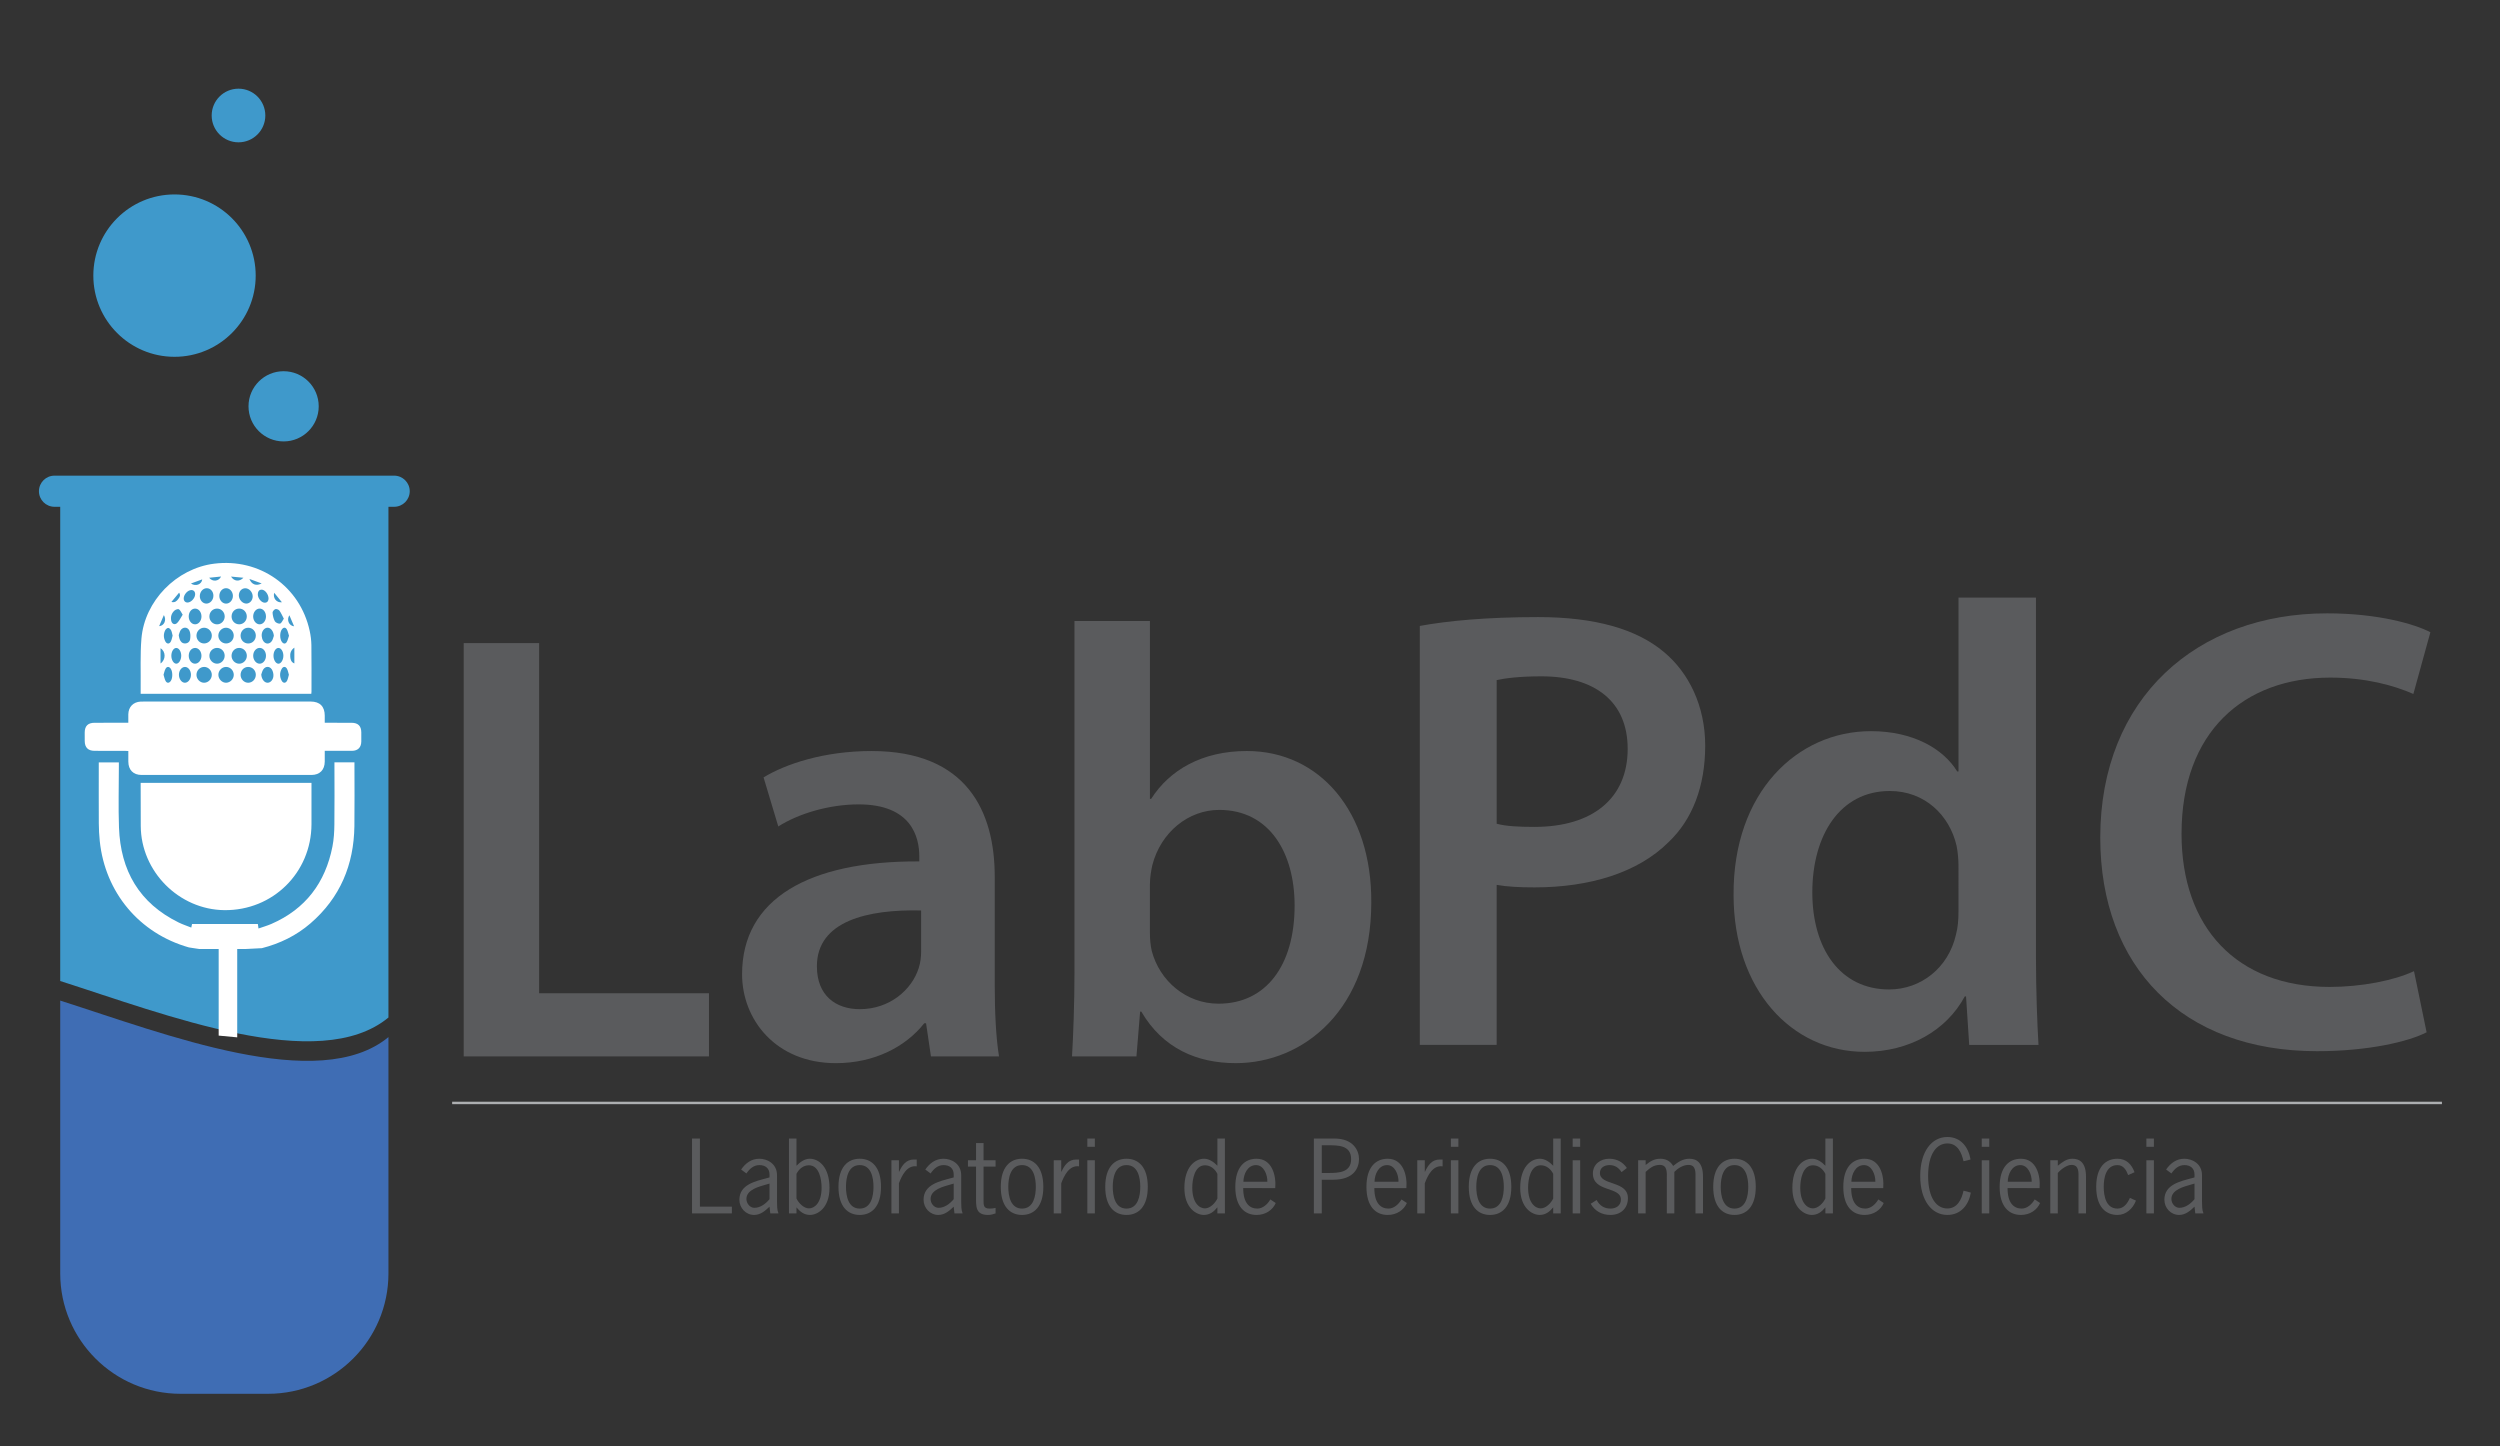 <?xml version="1.0" encoding="utf-8"?>
<!-- Generator: Adobe Illustrator 16.0.0, SVG Export Plug-In . SVG Version: 6.00 Build 0)  -->
<!DOCTYPE svg PUBLIC "-//W3C//DTD SVG 1.1//EN" "http://www.w3.org/Graphics/SVG/1.1/DTD/svg11.dtd">
<svg version="1.1" id="Layer_1" xmlns:x="http://ns.adobe.com/Extensibility/1.0/" xmlns:i="http://ns.adobe.com/AdobeIllustrator/10.0/" xmlns:graph="http://ns.adobe.com/Graphs/1.0/"
	 xmlns="http://www.w3.org/2000/svg" xmlns:xlink="http://www.w3.org/1999/xlink" x="0px" y="0px" width="657.061px"
	 height="380.151px" viewBox="-401.939 -232.548 657.061 380.151" enable-background="new -401.939 -232.548 657.061 380.151"
	 xml:space="preserve">
<rect x="-401.939" y="-232.548" width="657.061" height="380.151" fill="#333333" stroke="none"/>
<g>
	<g>
		<path fill="#3F99CB" d="M-387.611-99.35h1.498V25.288c27.562,8.79,68.008,24.701,86.265,9.593V-99.35h1.5
			c2.253,0,4.096-1.83,4.096-4.094c0-2.253-1.84-4.091-4.096-4.091h-89.263c-2.256,0-4.095,1.835-4.095,4.091
			C-391.703-101.177-389.867-99.35-387.611-99.35z"/>
		<circle fill="#3F99CB" cx="-327.399" cy="-125.757" r="9.226"/>
		<path fill="#3F99CB" d="M-377.409-160.108c0-11.784,9.549-21.338,21.336-21.338c11.789,0,21.336,9.555,21.336,21.338
			c0,11.778-9.547,21.338-21.336,21.338C-367.86-138.772-377.409-148.333-377.409-160.108z"/>
		<circle fill="#3F99CB" cx="-339.255" cy="-202.192" r="7.05"/>
		<g>
			<path fill="none" d="M-336.754-57.262c-1.108,0.019-1.969,0.96-1.949,2.123c0.018,1.135,0.959,2.067,2.053,2.034
				c1.109-0.039,1.968-0.982,1.95-2.139C-334.72-56.396-335.637-57.293-336.754-57.262z"/>
			<path fill="none" d="M-348.986-60.153c0.015-1.14-0.693-2.067-1.612-2.101c-0.944-0.033-1.701,0.823-1.732,1.974
				c-0.031,1.179,0.712,2.153,1.644,2.167C-349.776-58.102-349.008-59.023-348.986-60.153z"/>
			<path fill="none" d="M-342.54-57.268c-1.103,0.01-2.022,0.979-2.007,2.095c0.017,1.116,0.972,2.09,2.045,2.065
				c1.095-0.025,2.016-0.999,2-2.106C-340.519-56.349-341.444-57.284-342.54-57.268z"/>
			<path fill="none" d="M-327.839-74.25c-0.682-0.835-1.323-1.622-2.034-2.505C-330.271-75.318-329.241-74.095-327.839-74.25z"/>
			<path fill="none" d="M-332.034-60.158c0.015-1.155-0.685-2.076-1.613-2.104c-0.93-0.033-1.715,0.86-1.747,1.99
				c-0.033,1.135,0.75,2.157,1.68,2.162C-332.811-58.099-332.048-59.023-332.034-60.158z"/>
			<path fill="none" d="M-342.889-60.222c-0.005-1.144-0.913-2.06-2.03-2.04c-1.134,0.02-1.992,0.924-1.989,2.087
				c0.002,1.126,0.943,2.073,2.029,2.062C-343.775-58.126-342.889-59.071-342.889-60.222z"/>
			<path fill="none" d="M-337.065-60.158c0.019-1.148-0.86-2.084-1.975-2.104c-1.123-0.017-2.018,0.877-2.044,2.034
				c-0.025,1.121,0.881,2.096,1.968,2.115C-338.017-58.091-337.084-59.023-337.065-60.158z"/>
			<path fill="none" d="M-324.641-67.936c-0.422-0.988-0.819-1.915-1.241-2.907C-326.671-69.633-326.014-68.094-324.641-67.936z"/>
			<path fill="none" d="M-327.824-63.806c0.414,0.523,0.904,0.54,1.239,0c0.292-0.484,0.402-1.084,0.601-1.661
				c-0.189-0.584-0.29-1.151-0.549-1.627c-0.354-0.648-0.903-0.624-1.339-0.019C-328.456-66.292-328.437-64.581-327.824-63.806z"/>
			<path fill="none" d="M-325.647-59.895c0.062,0.708,0.236,1.381,1.074,1.718c0-1.37,0-2.66,0-4.16
				C-325.554-61.641-325.727-60.806-325.647-59.895z"/>
			<path fill="none" d="M-327.461-60.197c0.002-1.119-0.598-2.065-1.301-2.057c-0.711,0.003-1.309,0.955-1.298,2.062
				c0.011,1.115,0.623,2.087,1.304,2.082C-328.077-58.118-327.466-59.107-327.461-60.197z"/>
			<path fill="none" d="M-327.92-56.729c-0.55,1.008-0.533,2.074,0.005,3.081c0.384,0.719,1.063,0.714,1.428-0.006
				c0.236-0.465,0.31-1.005,0.471-1.556c-0.161-0.52-0.241-1.06-0.479-1.52C-326.863-57.451-327.535-57.443-327.92-56.729z"/>
			<path fill="none" d="M-348.26-57.268c-1.108-0.009-2.03,0.91-2.041,2.056c-0.008,1.132,0.898,2.093,1.99,2.106
				c1.093,0.009,2.026-0.932,2.041-2.065C-346.253-56.296-347.169-57.262-348.26-57.268z"/>
			<path fill="none" d="M-338.702-65.495c0,1.16,0.872,2.071,1.998,2.071c1.127,0,1.996-0.892,2.003-2.062
				c0.006-1.155-0.884-2.082-1.996-2.082C-337.81-67.571-338.702-66.644-338.702-65.495z"/>
			<path fill="none" d="M-355.646-62.251c-0.678,0.031-1.241,0.928-1.259,2.009c-0.014,1.144,0.627,2.165,1.335,2.126
				c0.68-0.028,1.27-1.03,1.264-2.118C-354.32-61.365-354.932-62.278-355.646-62.251z"/>
			<path fill="none" d="M-353.319-57.26c-0.868-0.002-1.593,0.933-1.593,2.041c-0.005,1.115,0.694,2.075,1.528,2.114
				c0.876,0.033,1.635-0.943,1.632-2.097C-351.752-56.327-352.458-57.258-353.319-57.26z"/>
			<path fill="none" d="M-358.437-56.762c-0.249,0.459-0.346,1.002-0.518,1.547c0.169,0.543,0.261,1.118,0.518,1.603
				c0.36,0.683,0.968,0.656,1.401,0.005c0.505-0.761,0.502-2.4-0.011-3.17C-357.48-57.418-358.074-57.443-358.437-56.762z"/>
			<path fill="none" d="M-339.04-72.6c-1.136-0.009-2.018,0.874-2.036,2.039c-0.019,1.166,0.843,2.084,1.965,2.101
				c1.11,0.023,2.023-0.891,2.035-2.037C-337.059-71.651-337.943-72.592-339.04-72.6z"/>
			<path fill="none" d="M-359.746-62.173c0,1.353,0,2.652,0,4.005C-358.315-59.156-358.337-61.337-359.746-62.173z"/>
			<path fill="none" d="M-333.66-68.46c0.912-0.022,1.644-0.963,1.631-2.084c-0.016-1.166-0.744-2.056-1.671-2.056
				c-0.943,0-1.717,0.982-1.697,2.131C-335.372-69.353-334.577-68.429-333.66-68.46z"/>
			<path fill="none" d="M-350.647-72.595c-0.952-0.014-1.712,0.924-1.691,2.11c0.02,1.148,0.771,2.042,1.699,2.025
				c0.921-0.017,1.653-0.938,1.653-2.073C-348.992-71.69-349.711-72.575-350.647-72.595z"/>
			<path fill="none" d="M-354.578-66.73c-0.194,0.358-0.268,0.775-0.386,1.127c0.082,0.387,0.11,0.722,0.226,1.021
				c0.247,0.65,0.65,1.155,1.426,1.151c0.732-0.002,1.242-0.479,1.339-1.101c0.11-0.72,0.125-1.572-0.157-2.211
				C-352.643-67.895-353.977-67.843-354.578-66.73z"/>
			<path fill="none" d="M-344.895-72.595c-1.126,0-2.007,0.909-2.012,2.068c-0.013,1.132,0.909,2.079,2.015,2.079
				c1.104,0,2.018-0.943,2.013-2.079C-342.894-71.698-343.775-72.595-344.895-72.595z"/>
			<path fill="none" d="M-344.557-65.525c-0.019,1.121,0.897,2.084,2.002,2.095c1.113,0.026,2.024-0.879,2.049-2.029
				c0.026-1.113-0.881-2.082-1.989-2.106C-343.578-67.594-344.527-66.652-344.557-65.525z"/>
			<path fill="none" d="M-350.304-65.525c-0.014,1.135,0.878,2.087,1.979,2.095c1.123,0.014,2.029-0.879,2.057-2.029
				c0.029-1.129-0.866-2.082-1.983-2.106C-349.352-67.594-350.285-66.663-350.304-65.525z"/>
			<path fill="none" d="M-332.768-56.573c-0.24,0.39-0.348,0.866-0.508,1.301c0.083,1.218,0.803,2.181,1.687,2.164
				c0.853-0.014,1.577-0.949,1.512-2.089c-0.026-0.481-0.167-1.01-0.423-1.415C-331.077-57.52-332.189-57.49-332.768-56.573z"/>
			<path fill="none" d="M-355.075-75.136c0.337-0.44,0.676-0.958,0.21-1.644c-0.689,0.828-1.322,1.597-2.027,2.444
				C-355.935-74.09-355.465-74.604-355.075-75.136z"/>
			<path fill="none" d="M-352.62-74.189c0.868-0.025,1.868-1.063,1.964-2.024c0.1-0.952-0.558-1.476-1.45-1.165
				c-0.772,0.268-1.492,1.212-1.541,2.029C-353.693-74.643-353.26-74.167-352.62-74.189z"/>
			<path fill="none" d="M-355.37-68.824c0.574-0.564,0.921-1.359,1.443-2.165c-0.388-0.598-0.589-1.154-0.992-1.423
				c-0.222-0.146-0.873,0.081-1.155,0.33c-0.779,0.698-1.074,1.625-0.869,2.66C-356.763-68.542-355.992-68.204-355.37-68.824z"/>
			<path fill="none" d="M-348.787-80.276c-0.986,0.359-1.941,0.711-2.965,1.087C-350.544-78.327-348.915-78.95-348.787-80.276z"/>
			<path fill="none" d="M-358.87-70.892c-0.451,1.057-0.841,1.973-1.245,2.917C-358.782-68.066-358.096-69.575-358.87-70.892z"/>
			<path fill="none" d="M-358.504-64c0.392,0.767,1.105,0.787,1.481,0.02c0.23-0.467,0.304-1.013,0.452-1.511
				c-0.139-0.507-0.195-0.995-0.405-1.404c-0.141-0.283-0.495-0.618-0.757-0.62c-0.266-0.005-0.644,0.318-0.779,0.592
				C-359-65.965-358.988-64.96-358.504-64z"/>
			<path fill="none" d="M-328.329-68.659c0.384-0.096,0.624-0.78,0.984-1.29c-0.428-0.809-0.714-1.522-1.16-2.118
				c-0.204-0.266-0.785-0.495-1.072-0.39c-0.332,0.119-0.759,0.639-0.733,0.943c0.06,0.768,0.235,1.586,0.604,2.242
				C-329.49-68.896-328.727-68.559-328.329-68.659z"/>
			<path fill="none" d="M-349.426-75.878c-0.005,1.096,0.777,1.985,1.743,1.971c0.984-0.011,1.812-0.933,1.831-2.035
				c0.026-1.09-0.739-1.998-1.706-2.009C-348.57-77.976-349.426-77.026-349.426-75.878z"/>
			<path fill="none" d="M-343.83-81.026c-1.06,0.108-2.063,0.213-3.135,0.322C-346.066-79.565-344.445-79.733-343.83-81.026z"/>
			<path fill="none" d="M-333.17-79.208c-1.156-0.417-2.125-0.775-3.216-1.178C-335.817-78.914-334.584-78.452-333.17-79.208z"/>
			<path fill="none" d="M-333.159-65.379c0.034,0.426,0.159,0.888,0.383,1.251c0.595,0.966,1.711,0.963,2.323,0
				c0.239-0.385,0.335-0.866,0.491-1.301c-0.102-1.226-0.819-2.17-1.7-2.14C-332.532-67.532-333.247-66.544-333.159-65.379z"/>
			<path fill="none" d="M-334.179-76.414c-0.06,1.065,0.952,2.3,1.845,2.272c0.738-0.02,0.922-0.531,0.976-1.018
				c0.03-1.193-0.973-2.453-1.842-2.414C-333.917-77.538-334.147-77.029-334.179-76.414z"/>
			<path fill="none" d="M-339.162-76.043c0.02,1.123,0.974,2.145,1.989,2.13c0.902-0.013,1.65-0.86,1.653-1.871
				c0-1.146-0.907-2.147-1.94-2.161C-338.422-77.948-339.179-77.107-339.162-76.043z"/>
			<path fill="none" d="M-342.526-73.901c0.977,0.009,1.807-0.924,1.802-2.041c-0.005-1.115-0.841-2.034-1.823-2.015
				c-1.003,0.017-1.771,0.936-1.748,2.079C-344.275-74.789-343.483-73.909-342.526-73.901z"/>
			<path fill="none" d="M-337.958-80.702c-1.166-0.119-2.166-0.213-3.262-0.311C-340.432-79.742-339.028-79.592-337.958-80.702z"/>
			<path fill="#FFFFFF" d="M-337.348,16.87c0.641-0.081,3.969-0.153,4.246-0.217c4.746-1.212,9.058-3.316,12.77-6.523
				c7.785-6.73,11.398-15.377,11.539-25.552c0.07-5.271,0.014-10.552,0.014-15.828c0-0.296,0-0.584,0-0.938
				c-1.772,0-3.458,0-5.261,0c0,0.44,0,0.788,0,1.144c0.005,5.065,0.051,10.136-0.017,15.199c-0.019,1.932-0.136,3.886-0.505,5.776
				c-1.862,9.506-7.074,16.448-16.058,20.356c-1.074,0.467-2.215,0.791-3.381,1.198c-0.067-0.487-0.119-0.835-0.167-1.185
				c-5.799,0-11.541,0-17.296,0c-0.065,0.305-0.121,0.573-0.2,0.944c-1.165-0.462-2.272-0.822-3.308-1.332
				c-10.38-5.084-15.297-13.67-15.694-24.978c-0.193-5.333-0.033-10.673-0.033-16.007c0-0.352,0-0.701,0-1.101
				c-1.792,0-3.501,0-5.281,0c0,0.409,0,0.761,0,1.118c0,4.975-0.02,9.949,0.01,14.931c0.01,1.55,0.091,3.103,0.251,4.637
				c1.419,13.521,10.396,24.244,23.409,27.94c0.349,0.097,1.636,0.225,2.702,0.415h5.141v22.767
				c1.677,0.149,3.263,0.305,4.875,0.458V16.866h2.245V16.87z"/>
			<path fill="#FFFFFF" d="M-364.969-25.832c0.002,3.458,0.002,6.915,0.025,10.366c0.053,11.955,10.036,22,21.98,22.127
				c12.722,0.136,22.848-9.851,22.891-22.57c0.009-3.335,0-6.673,0-10.006c0-0.288,0-0.567,0-0.872c-15.01,0-29.875,0-44.896,0
				C-364.969-26.413-364.969-26.119-364.969-25.832z"/>
			<path fill="#FFFFFF" d="M-377.074-35.211c2.623,0.006,5.246,0,7.868,0.003c0.314,0,0.629,0.03,0.995,0.044
				c0,0.988-0.002,1.883,0,2.771c0.005,2.195,1.301,3.524,3.492,3.524c14.873,0.002,29.75,0.008,44.625,0
				c2.194,0,3.492-1.326,3.508-3.513c0.009-0.914,0-1.83,0-2.83c0.406,0,0.698,0,0.99,0c2.052,0,4.106,0.012,6.164,0
				c1.55-0.005,2.431-0.891,2.452-2.446c0.014-0.806,0.009-1.605,0-2.411c-0.011-1.672-0.848-2.502-2.545-2.513
				c-1.613-0.017-3.221-0.006-4.827-0.006c-0.708,0-1.42,0-2.234,0c0-0.694,0.003-1.29,0-1.882
				c-0.002-2.405-1.298-3.696-3.699-3.696c-14.548,0.003-29.094,0.003-43.639,0.003c-0.363,0-0.72-0.009-1.074,0.011
				c-1.936,0.11-3.186,1.42-3.216,3.357c-0.009,0.703,0,1.409,0,2.201c-0.438,0-0.763,0-1.086,0c-2.591,0-5.183-0.005-7.777,0.009
				c-1.75,0.005-2.585,0.841-2.597,2.558c-0.002,0.745,0,1.492,0.006,2.236C-379.658-36.079-378.787-35.213-377.074-35.211z"/>
			<path fill="#FFFFFF" d="M-364.969-51.829c-0.005,0.526,0,1.055,0,1.635c14.989,0,29.894,0,44.846,0
				c0.021-0.216,0.051-0.393,0.051-0.561c0-4.081,0.025-8.161-0.027-12.243c-0.019-1.244-0.179-2.502-0.443-3.721
				c-2.514-11.706-13.191-19.201-25.134-17.679c-9.896,1.256-18.273,9.76-19.095,19.703
				C-365.117-60.432-364.917-56.119-364.969-51.829z M-359.746-58.168c0-1.354,0-2.652,0-4.005
				C-358.337-61.337-358.315-59.156-359.746-58.168z M-357.036-53.604c-0.433,0.651-1.041,0.679-1.401-0.005
				c-0.254-0.485-0.348-1.06-0.518-1.603c0.172-0.545,0.266-1.088,0.518-1.548c0.363-0.68,0.957-0.658,1.39-0.013
				C-356.533-56.004-356.53-54.365-357.036-53.604z M-355.57-58.115c-0.708,0.039-1.352-0.983-1.335-2.126
				c0.014-1.082,0.582-1.979,1.259-2.009c0.714-0.027,1.329,0.885,1.34,2.018C-354.301-59.142-354.891-58.143-355.57-58.115z
				 M-334.704-65.484c-0.008,1.17-0.876,2.062-2.003,2.062c-1.126,0-2-0.911-2-2.07c0-1.15,0.895-2.077,2.007-2.071
				C-335.587-67.565-334.695-66.637-334.704-65.484z M-335.401-70.469c-0.019-1.152,0.751-2.131,1.698-2.131
				c0.93,0,1.655,0.891,1.669,2.056c0.015,1.121-0.715,2.062-1.629,2.084C-334.577-68.429-335.372-69.353-335.401-70.469z
				 M-339.11-68.46c-1.123-0.017-1.984-0.938-1.965-2.101c0.019-1.167,0.9-2.051,2.036-2.039c1.096,0.014,1.981,0.949,1.964,2.104
				C-337.084-69.35-338-68.437-339.11-68.46z M-340.506-65.459c-0.024,1.149-0.936,2.057-2.049,2.029
				c-1.105-0.01-2.021-0.974-2.002-2.095c0.026-1.126,0.976-2.068,2.064-2.04C-341.384-67.541-340.48-66.572-340.506-65.459z
				 M-344.893-68.451c-1.105,0-2.028-0.944-2.015-2.079c0.002-1.16,0.886-2.067,2.012-2.067c1.12,0,2.001,0.899,2.015,2.067
				C-342.875-69.398-343.789-68.451-344.893-68.451z M-346.268-65.459c-0.025,1.149-0.931,2.043-2.057,2.029
				c-1.103-0.008-1.996-0.96-1.979-2.095c0.017-1.138,0.952-2.068,2.053-2.04C-347.132-67.541-346.239-66.589-346.268-65.459z
				 M-350.639-68.46c-0.926,0.017-1.677-0.877-1.699-2.025c-0.021-1.186,0.739-2.126,1.691-2.11c0.938,0.02,1.655,0.909,1.661,2.065
				C-348.986-69.398-349.718-68.476-350.639-68.46z M-352.13-66.746c0.284,0.643,0.268,1.492,0.157,2.212
				c-0.097,0.623-0.607,1.099-1.339,1.101c-0.776,0.002-1.179-0.5-1.426-1.151c-0.118-0.299-0.144-0.634-0.226-1.021
				c0.118-0.352,0.192-0.769,0.386-1.126C-353.977-67.843-352.643-67.895-352.13-66.746z M-353.384-53.106
				c-0.834-0.039-1.534-0.999-1.528-2.114c0-1.107,0.725-2.043,1.593-2.041c0.862,0.002,1.567,0.936,1.567,2.057
				C-351.749-54.049-352.508-53.075-353.384-53.106z M-352.333-60.28c0.033-1.151,0.787-2.007,1.731-1.974
				c0.919,0.034,1.63,0.961,1.613,2.101c-0.023,1.129-0.788,2.051-1.704,2.041C-351.619-58.124-352.365-59.1-352.333-60.28z
				 M-348.313-53.106c-1.092-0.013-1.999-0.974-1.991-2.106c0.011-1.144,0.936-2.065,2.042-2.056
				c1.093,0.005,2.007,0.972,1.989,2.097C-346.288-54.038-347.22-53.097-348.313-53.106z M-346.907-60.175
				c-0.003-1.163,0.855-2.067,1.989-2.087c1.117-0.017,2.024,0.896,2.03,2.04c0,1.148-0.887,2.093-1.99,2.107
				C-345.964-58.102-346.905-59.048-346.907-60.175z M-342.499-53.106c-1.073,0.023-2.029-0.949-2.045-2.065
				c-0.016-1.115,0.903-2.084,2.006-2.095c1.096-0.014,2.019,0.919,2.04,2.056C-340.483-54.107-341.403-53.133-342.499-53.106z
				 M-341.083-60.227c0.026-1.16,0.924-2.054,2.044-2.034c1.114,0.02,1.993,0.955,1.975,2.104c-0.019,1.135-0.952,2.065-2.051,2.046
				C-340.202-58.132-341.109-59.107-341.083-60.227z M-336.654-53.106c-1.093,0.033-2.032-0.899-2.053-2.034
				c-0.019-1.163,0.84-2.101,1.948-2.123c1.12-0.028,2.036,0.869,2.055,2.015C-334.683-54.09-335.545-53.147-336.654-53.106z
				 M-335.394-60.272c0.032-1.126,0.817-2.021,1.747-1.99c0.928,0.027,1.627,0.949,1.613,2.104c-0.014,1.135-0.777,2.059-1.68,2.046
				C-334.644-58.118-335.426-59.136-335.394-60.272z M-331.588-53.106c-0.884,0.017-1.604-0.943-1.687-2.164
				c0.16-0.438,0.265-0.911,0.508-1.301c0.579-0.918,1.69-0.947,2.268-0.039c0.256,0.404,0.397,0.933,0.423,1.415
				C-330.012-54.057-330.731-53.122-331.588-53.106z M-330.06-60.191c-0.014-1.107,0.584-2.06,1.298-2.062
				c0.706-0.008,1.304,0.938,1.301,2.057c-0.005,1.093-0.612,2.082-1.295,2.087C-329.438-58.104-330.049-59.076-330.06-60.191z
				 M-326.484-53.654c-0.367,0.723-1.044,0.729-1.428,0.006c-0.539-1.007-0.554-2.073-0.005-3.081c0.383-0.714,1.055-0.722,1.426,0
				c0.238,0.459,0.318,1,0.479,1.52C-326.174-54.658-326.249-54.118-326.484-53.654z M-324.573-58.177
				c-0.841-0.337-1.012-1.007-1.074-1.718c-0.08-0.911,0.093-1.747,1.074-2.442C-324.573-60.833-324.573-59.543-324.573-58.177z
				 M-325.882-70.843c0.422,0.992,0.819,1.918,1.241,2.907C-326.014-68.094-326.671-69.633-325.882-70.843z M-326.533-67.094
				c0.259,0.474,0.359,1.043,0.549,1.627c-0.202,0.576-0.309,1.177-0.601,1.661c-0.333,0.54-0.825,0.523-1.239,0
				c-0.61-0.775-0.632-2.486-0.048-3.307C-327.437-67.718-326.891-67.742-326.533-67.094z M-329.873-76.755
				c0.711,0.886,1.354,1.669,2.034,2.505C-329.241-74.095-330.271-75.318-329.873-76.755z M-329.576-72.456
				c0.287-0.105,0.871,0.125,1.072,0.39c0.443,0.596,0.732,1.307,1.16,2.118c-0.36,0.509-0.601,1.193-0.984,1.29
				c-0.397,0.1-1.163-0.237-1.374-0.608c-0.371-0.657-0.543-1.476-0.604-2.242C-330.335-71.817-329.908-72.334-329.576-72.456z
				 M-329.961-65.431c-0.156,0.438-0.25,0.916-0.491,1.301c-0.608,0.963-1.728,0.966-2.323,0c-0.225-0.363-0.349-0.825-0.383-1.251
				c-0.088-1.166,0.625-2.153,1.498-2.192C-330.78-67.601-330.06-66.655-329.961-65.431z M-331.358-75.16
				c-0.054,0.487-0.238,0.999-0.976,1.018c-0.893,0.025-1.901-1.207-1.845-2.272c0.032-0.615,0.262-1.124,0.976-1.16
				C-332.331-77.613-331.328-76.354-331.358-75.16z M-333.17-79.208c-1.415,0.756-2.647,0.294-3.216-1.178
				C-335.295-79.983-334.326-79.625-333.17-79.208z M-335.522-75.781c-0.003,1.008-0.751,1.857-1.653,1.872
				c-1.012,0.01-1.967-1.008-1.989-2.132c-0.015-1.062,0.739-1.904,1.701-1.899C-336.429-77.928-335.522-76.926-335.522-75.781z
				 M-337.958-80.702c-1.068,1.11-2.475,0.96-3.262-0.311C-340.124-80.915-339.123-80.821-337.958-80.702z M-342.547-77.956
				c0.979-0.02,1.818,0.899,1.823,2.015c0.005,1.116-0.825,2.049-1.802,2.041c-0.958-0.008-1.747-0.888-1.769-1.977
				C-344.315-77.021-343.547-77.937-342.547-77.956z M-343.83-81.026c-0.616,1.293-2.237,1.461-3.135,0.322
				C-345.89-80.813-344.89-80.918-343.83-81.026z M-345.852-75.942c-0.02,1.102-0.85,2.024-1.831,2.035
				c-0.963,0.011-1.748-0.878-1.743-1.971c0-1.148,0.856-2.098,1.869-2.073C-346.591-77.937-345.823-77.031-345.852-75.942z
				 M-348.787-80.276c-0.125,1.328-1.757,1.948-2.965,1.087C-350.729-79.565-349.776-79.916-348.787-80.276z M-352.11-77.378
				c0.895-0.307,1.552,0.213,1.452,1.165c-0.097,0.961-1.098,1.999-1.964,2.024c-0.641,0.022-1.07-0.454-1.029-1.163
				C-353.601-76.168-352.881-77.11-352.11-77.378z M-354.864-76.782c0.468,0.687,0.127,1.204-0.21,1.644
				c-0.39,0.531-0.86,1.049-1.817,0.8C-356.186-75.186-355.554-75.955-354.864-76.782z M-356.073-72.083
				c0.284-0.249,0.933-0.476,1.155-0.33c0.402,0.269,0.604,0.825,0.992,1.423c-0.524,0.806-0.874,1.601-1.443,2.165
				c-0.623,0.62-1.396,0.282-1.572-0.598C-357.147-70.458-356.852-71.385-356.073-72.083z M-357.731-67.515
				c0.262,0.002,0.617,0.34,0.758,0.62c0.21,0.409,0.267,0.897,0.405,1.404c-0.148,0.498-0.221,1.043-0.451,1.511
				c-0.377,0.767-1.09,0.748-1.482-0.02c-0.484-0.96-0.496-1.962-0.008-2.917C-358.375-67.195-357.997-67.518-357.731-67.515z
				 M-358.87-70.892c0.774,1.317,0.087,2.826-1.245,2.917C-359.714-68.919-359.323-69.835-358.87-70.892z"/>
		</g>
		<path fill="#3F6DB4" d="M-386.111,30.43v71.701c0,17.475,14.164,31.645,31.644,31.645h22.97c17.48,0,31.652-14.17,31.652-31.645
			V40.024C-318.103,55.129-358.55,39.216-386.111,30.43z"/>
	</g>
	<g>
		<rect x="-283.103" y="57.009" fill="#ADAFB1" width="522.962" height="0.647"/>
		<g>
			<g>
				<path fill="#5A5B5D" d="M-28.78-68.039c7.279-1.326,17.383-2.322,31.123-2.322c14.903,0,25.836,3.149,32.957,9.112
					C41.92-55.784,46.23-47.012,46.23-36.58c0,10.598-3.316,19.376-9.605,25.339C28.512-3.129,15.759,0.679,1.347,0.679
					c-3.806,0-7.28-0.172-9.929-0.661v42.056h-20.201V-68.039H-28.78z M-8.58-16.048c2.486,0.665,5.796,0.831,9.929,0.831
					c15.237,0,24.505-7.454,24.505-20.533c0-12.417-8.609-19.041-22.682-19.041c-5.63,0-9.605,0.495-11.753,0.993V-16.048z"/>
				<path fill="#5A5B5D" d="M133.164-75.488v94.882c0,8.274,0.33,17.218,0.664,22.684h-18.213l-0.831-12.749h-0.326
					C109.656,38.265,99.881,43.9,88.12,43.9c-19.204,0-34.433-16.39-34.433-41.225c-0.168-26.993,16.725-43.056,36.101-43.056
					c11.09,0,19.038,4.637,22.68,10.596h0.335v-45.703H133.164z M112.802-4.95c0-1.658-0.172-3.645-0.503-5.298
					c-1.822-7.947-8.277-14.407-17.549-14.407c-13.079,0-20.367,11.595-20.367,26.658c0,14.739,7.285,25.502,20.201,25.502
					c8.277,0,15.567-5.631,17.552-14.405c0.494-1.827,0.661-3.809,0.661-5.962V-4.95H112.802z"/>
				<path fill="#5A5B5D" d="M235.835,38.762c-4.8,2.485-15.404,4.968-28.814,4.968c-35.436,0-56.96-22.185-56.96-56.131
					c0-36.762,25.498-58.944,59.606-58.944c13.413,0,23.02,2.814,27.158,4.962l-4.474,16.227
					c-5.292-2.317-12.577-4.302-21.855-4.302c-22.687,0-39.074,14.235-39.074,41.063c0,24.505,14.406,40.236,38.915,40.236
					c8.275,0,16.884-1.662,22.182-4.144L235.835,38.762z"/>
			</g>
			<g>
				<path fill="#5A5B5D" d="M-280.07-63.524h19.825v92.025h44.642v16.597h-64.466V-63.524z"/>
				<path fill="#5A5B5D" d="M-157.263,45.098l-1.284-8.7h-0.485c-4.833,6.129-13.055,10.477-23.214,10.477
					c-15.79,0-24.657-11.443-24.657-23.369c0-19.825,17.568-29.817,46.579-29.654v-1.29c0-5.159-2.091-13.699-15.952-13.699
					c-7.738,0-15.798,2.419-21.11,5.802l-3.869-12.894c5.804-3.543,15.952-6.931,28.358-6.931c25.147,0,32.398,15.957,32.398,33.039
					v28.367c0,7.089,0.32,14.018,1.128,18.853H-157.263z M-159.838,6.744c-14.017-0.327-27.401,2.74-27.401,14.667
					c0,7.736,4.991,11.277,11.281,11.277c7.893,0,13.699-5.154,15.476-10.792c0.479-1.448,0.639-3.061,0.639-4.351V6.744H-159.838z"
					/>
				<path fill="#5A5B5D" d="M-120.188,45.098c0.323-5.315,0.649-14.022,0.649-22.081v-92.343h19.828v46.738h0.323
					c4.833-7.577,13.376-12.576,25.147-12.576c19.171,0,32.867,15.958,32.709,39.81c0,28.204-17.883,42.226-35.611,42.226
					c-10.159,0-19.184-3.87-24.831-13.542h-0.314l-0.966,11.763h-16.933V45.098z M-99.714,12.71c0,1.611,0.155,3.228,0.484,4.669
					c2.088,7.895,9.022,13.865,17.564,13.865c12.411,0,19.984-9.99,19.984-25.789c0-13.863-6.604-25.142-19.822-25.142
					c-8.055,0-15.309,5.805-17.571,14.499c-0.318,1.461-0.642,3.228-0.642,5.162V12.71H-99.714z"/>
			</g>
		</g>
		<g enable-background="new    ">
			<path fill="#5A5B5D" d="M-217.983,84.592h8.396v1.771h-10.471V66.687h2.074V84.592z"/>
			<path fill="#5A5B5D" d="M-199.489,86.363l-0.203-1.771c-1.138,1.113-2.402,2.177-4.046,2.177c-2.15,0-3.87-1.796-3.87-3.997
				c0-3.996,4.198-4.855,7.284-5.69l0.632-0.177V76.12c0-1.593-1.088-2.454-2.656-2.454c-1.542,0-2.605,1.012-3.415,2.201
				l-1.391-1.036c1.164-1.669,2.681-2.834,4.805-2.834c1.896,0,4.629,1.165,4.629,4.351v6.931c0.024,1.036-0.025,2.1,0.378,3.085
				H-199.489z M-200.475,78.75c-1.872,0.557-5.287,1.315-5.287,3.82c0,1.162,0.911,2.327,2.099,2.327c1.569,0,3.01-1.09,3.971-2.276
				v-4.099L-200.475,78.75z"/>
			<path fill="#5A5B5D" d="M-192.604,86.363h-1.973V66.687h1.973v7.157c0.91-0.961,2.15-1.847,3.491-1.847
				c2.402,0,5.185,2.176,5.185,7.663c0,5.363-3.212,7.108-5.109,7.108c-1.542,0-2.63-0.835-3.566-2V86.363z M-192.604,82.443
				c0.557,1.188,1.896,2.604,3.288,2.604c1.365,0,3.312-1.34,3.312-5.438c0-2.099-0.581-5.892-3.338-5.892
				c-1.518,0-2.656,1.037-3.263,2.251V82.443z"/>
			<path fill="#5A5B5D" d="M-181.569,79.384c0-5.237,2.479-7.387,5.589-7.387c3.111,0,5.59,2.15,5.59,7.387
				c0,5.234-2.479,7.385-5.59,7.385C-179.09,86.768-181.569,84.618-181.569,79.384z M-172.363,79.384
				c0-2.378-0.582-5.717-3.617-5.717c-3.035,0-3.616,3.339-3.616,5.717c0,2.376,0.581,5.715,3.616,5.715
				C-172.945,85.098-172.363,81.76-172.363,79.384z"/>
			<path fill="#5A5B5D" d="M-165.68,75.411h0.051c0.784-1.669,1.796-3.21,3.87-3.21h0.758v1.795c-2.58-0.354-3.92,2.428-4.679,4.451
				v7.916h-1.973V72.402h1.973V75.411z"/>
			<path fill="#5A5B5D" d="M-151.083,86.363l-0.202-1.771c-1.138,1.113-2.402,2.177-4.046,2.177c-2.15,0-3.87-1.796-3.87-3.997
				c0-3.996,4.198-4.855,7.284-5.69l0.632-0.177V76.12c0-1.593-1.088-2.454-2.656-2.454c-1.542,0-2.605,1.012-3.415,2.201
				l-1.391-1.036c1.164-1.669,2.681-2.834,4.805-2.834c1.896,0,4.629,1.165,4.629,4.351v6.931c0.024,1.036-0.025,2.1,0.379,3.085
				H-151.083z M-152.068,78.75c-1.872,0.557-5.287,1.315-5.287,3.82c0,1.162,0.911,2.327,2.099,2.327c1.569,0,3.01-1.09,3.971-2.276
				v-4.099L-152.068,78.75z"/>
			<path fill="#5A5B5D" d="M-143.438,72.402h3.162v1.669h-3.162v8.775c0,1.366-0.025,2.252,1.594,2.252
				c0.556,0,1.087-0.051,1.568-0.177v1.441c-0.632,0.228-1.29,0.405-1.973,0.405c-3.338,0-3.161-2.252-3.161-4.806v-7.891h-2.125
				v-1.669h2.125v-4.526h1.972V72.402z"/>
			<path fill="#5A5B5D" d="M-138.907,79.384c0-5.237,2.478-7.387,5.589-7.387s5.59,2.15,5.59,7.387c0,5.234-2.479,7.385-5.59,7.385
				S-138.907,84.618-138.907,79.384z M-129.702,79.384c0-2.378-0.581-5.717-3.617-5.717c-3.035,0-3.616,3.339-3.616,5.717
				c0,2.376,0.582,5.715,3.616,5.715C-130.283,85.098-129.702,81.76-129.702,79.384z"/>
			<path fill="#5A5B5D" d="M-123.018,75.411h0.051c0.784-1.669,1.796-3.21,3.87-3.21h0.758v1.795
				c-2.58-0.354-3.92,2.428-4.679,4.451v7.916h-1.973V72.402h1.973V75.411z"/>
			<path fill="#5A5B5D" d="M-114.187,68.862h-1.973v-2.175h1.973V68.862z M-114.187,86.363h-1.973V72.402h1.973V86.363z"/>
			<path fill="#5A5B5D" d="M-111.452,79.384c0-5.237,2.478-7.387,5.589-7.387s5.59,2.15,5.59,7.387c0,5.234-2.479,7.385-5.59,7.385
				S-111.452,84.618-111.452,79.384z M-102.247,79.384c0-2.378-0.581-5.717-3.617-5.717c-3.035,0-3.616,3.339-3.616,5.717
				c0,2.376,0.582,5.715,3.616,5.715C-102.828,85.098-102.247,81.76-102.247,79.384z"/>
			<path fill="#5A5B5D" d="M-81.979,66.687h1.973v19.676h-1.973v-1.595c-0.936,1.165-2.023,2-3.566,2
				c-1.896,0-5.108-1.745-5.108-7.108c0-5.487,2.782-7.663,5.185-7.663c1.34,0,2.58,0.886,3.49,1.847V66.687z M-81.979,75.969
				c-0.607-1.215-1.745-2.251-3.263-2.251c-2.757,0-3.338,3.793-3.338,5.892c0,4.099,1.948,5.438,3.314,5.438
				c1.391,0,2.731-1.417,3.287-2.604V75.969z"/>
			<path fill="#5A5B5D" d="M-75.194,79.712c0,3.996,1.695,5.387,3.718,5.387c1.467,0,2.706-1.189,3.415-2.402l1.416,0.935
				c-0.759,1.796-2.63,3.138-5.033,3.138c-3.11,0-5.589-2.15-5.589-7.385c0-5.237,2.479-7.387,5.589-7.387
				c4.021,0,5.185,4.3,4.907,7.715H-75.194z M-68.846,78.042c0.05-1.796-0.911-4.375-2.984-4.375c-2.226,0-3.288,2.403-3.313,4.375
				H-68.846z"/>
			<path fill="#5A5B5D" d="M-51.208,66.687c4.907,0,6.449,3.111,6.449,5.387c0,2.402-1.416,5.437-6.778,5.437h-3.01v8.853h-2.074
				V66.687H-51.208z M-54.546,75.741h1.72c2.706,0,5.994-0.102,5.994-3.643c0-3.742-3.541-3.642-6.272-3.642h-1.442V75.741z"/>
			<path fill="#5A5B5D" d="M-40.729,79.712c0,3.996,1.695,5.387,3.718,5.387c1.467,0,2.706-1.189,3.415-2.402l1.416,0.935
				c-0.758,1.796-2.63,3.138-5.033,3.138c-3.11,0-5.589-2.15-5.589-7.385c0-5.237,2.479-7.387,5.589-7.387
				c4.021,0,5.185,4.3,4.907,7.715H-40.729z M-34.381,78.042c0.05-1.796-0.911-4.375-2.984-4.375c-2.226,0-3.288,2.403-3.313,4.375
				H-34.381z"/>
			<path fill="#5A5B5D" d="M-27.471,75.411h0.051c0.784-1.669,1.795-3.21,3.869-3.21h0.759v1.795
				c-2.58-0.354-3.92,2.428-4.679,4.451v7.916h-1.973V72.402h1.973V75.411z"/>
			<path fill="#5A5B5D" d="M-18.64,68.862h-1.973v-2.175h1.973V68.862z M-18.64,86.363h-1.973V72.402h1.973V86.363z"/>
			<path fill="#5A5B5D" d="M-15.906,79.384c0-5.237,2.479-7.387,5.589-7.387c3.111,0,5.59,2.15,5.59,7.387
				c0,5.234-2.479,7.385-5.59,7.385C-13.427,86.768-15.906,84.618-15.906,79.384z M-6.7,79.384c0-2.378-0.582-5.717-3.617-5.717
				c-3.035,0-3.616,3.339-3.616,5.717c0,2.376,0.581,5.715,3.616,5.715C-7.281,85.098-6.7,81.76-6.7,79.384z"/>
			<path fill="#5A5B5D" d="M6.282,66.687h1.973v19.676H6.282v-1.595c-0.936,1.165-2.023,2-3.566,2c-1.896,0-5.108-1.745-5.108-7.108
				c0-5.487,2.782-7.663,5.185-7.663c1.34,0,2.58,0.886,3.49,1.847V66.687z M6.282,75.969c-0.607-1.215-1.745-2.251-3.263-2.251
				c-2.757,0-3.338,3.793-3.338,5.892c0,4.099,1.948,5.438,3.313,5.438c1.391,0,2.731-1.417,3.288-2.604V75.969z"/>
			<path fill="#5A5B5D" d="M13.37,68.862h-1.973v-2.175h1.973V68.862z M13.37,86.363h-1.973V72.402h1.973V86.363z"/>
			<path fill="#5A5B5D" d="M24.247,75.513c-0.784-1.163-1.719-1.847-3.186-1.847c-1.29,0-2.503,0.658-2.503,2.075
				c0,3.414,7.359,1.922,7.359,6.625c0,2.732-1.947,4.402-4.578,4.402c-2.251,0-4.071-0.987-5.209-2.935l1.568-0.987
				c0.759,1.441,1.973,2.252,3.642,2.252c1.442,0,2.732-0.784,2.732-2.378c0-3.515-7.36-1.847-7.36-6.854
				c0-2.402,1.973-3.87,4.274-3.87c1.948,0,3.566,0.81,4.653,2.429L24.247,75.513z"/>
			<path fill="#5A5B5D" d="M30.576,86.363h-1.972V72.402h1.972v1.24c1.214-0.987,2.251-1.645,3.87-1.645
				c1.492,0,2.63,0.633,3.364,1.897c1.289-1.036,2.529-1.897,4.273-1.897c1.973,0,3.567,1.089,3.567,4.729v9.637h-1.973v-9.13
				c0-1.468,0.252-3.618-1.847-3.618c-1.441,0-2.883,0.961-3.718,1.846v10.901H36.14v-9.13c0-1.468,0.252-3.618-1.847-3.618
				c-1.694,0-2.706,0.936-3.718,1.846V86.363z"/>
			<path fill="#5A5B5D" d="M48.34,79.384c0-5.237,2.479-7.387,5.59-7.387s5.589,2.15,5.589,7.387c0,5.234-2.478,7.385-5.589,7.385
				S48.34,84.618,48.34,79.384z M57.547,79.384c0-2.378-0.583-5.717-3.616-5.717c-3.036,0-3.618,3.339-3.618,5.717
				c0,2.376,0.582,5.715,3.618,5.715C56.964,85.098,57.547,81.76,57.547,79.384z"/>
			<path fill="#5A5B5D" d="M77.815,66.687h1.973v19.676h-1.973v-1.595c-0.937,1.165-2.024,2-3.565,2c-1.897,0-5.11-1.745-5.11-7.108
				c0-5.487,2.783-7.663,5.186-7.663c1.34,0,2.58,0.886,3.49,1.847V66.687z M77.815,75.969c-0.607-1.215-1.745-2.251-3.262-2.251
				c-2.757,0-3.339,3.793-3.339,5.892c0,4.099,1.946,5.438,3.312,5.438c1.391,0,2.732-1.417,3.288-2.604V75.969z"/>
			<path fill="#5A5B5D" d="M84.6,79.712c0,3.996,1.694,5.387,3.718,5.387c1.466,0,2.706-1.189,3.415-2.402l1.417,0.935
				c-0.759,1.796-2.63,3.138-5.033,3.138c-3.111,0-5.59-2.15-5.59-7.385c0-5.237,2.479-7.387,5.59-7.387
				c4.021,0,5.184,4.3,4.905,7.715H84.6z M90.948,78.042c0.051-1.796-0.91-4.375-2.984-4.375c-2.226,0-3.288,2.403-3.312,4.375
				H90.948z"/>
			<path fill="#5A5B5D" d="M114.125,72.655c-0.531-2.276-1.543-4.679-4.249-4.679c-2.732,0-5.058,2.58-5.058,8.549
				c0,5.968,2.326,8.547,5.058,8.547c2.58,0,3.769-2.352,4.249-4.679l1.922,0.507c-0.556,3.237-2.631,5.868-6.171,5.868
				c-4.096,0-7.132-3.769-7.132-10.243s3.036-10.243,7.132-10.243c3.49,0,5.514,2.58,6.096,5.918L114.125,72.655z"/>
			<path fill="#5A5B5D" d="M120.885,68.862h-1.973v-2.175h1.973V68.862z M120.885,86.363h-1.973V72.402h1.973V86.363z"/>
			<path fill="#5A5B5D" d="M125.693,79.712c0,3.996,1.694,5.387,3.718,5.387c1.466,0,2.706-1.189,3.414-2.402l1.417,0.935
				c-0.759,1.796-2.63,3.138-5.032,3.138c-3.111,0-5.591-2.15-5.591-7.385c0-5.237,2.479-7.387,5.591-7.387
				c4.021,0,5.184,4.3,4.904,7.715H125.693z M132.042,78.042c0.051-1.796-0.91-4.375-2.985-4.375c-2.225,0-3.288,2.403-3.312,4.375
				H132.042z"/>
			<path fill="#5A5B5D" d="M138.902,86.363h-1.974V72.402h1.974v1.441c1.164-0.935,2.251-1.847,3.844-1.847
				c1.973,0,3.566,1.089,3.566,4.729v9.637h-1.973v-9.13c0-1.468,0.253-3.618-1.847-3.618c-1.213,0-2.808,1.189-3.591,2.125V86.363z
				"/>
			<path fill="#5A5B5D" d="M157.395,76.297c-0.48-1.289-1.238-2.63-2.807-2.63c-3.035,0-3.617,3.339-3.617,5.717
				c0,2.376,0.582,5.715,3.617,5.715c1.694,0,2.655-1.441,3.262-2.808L159.444,83c-0.811,2.123-2.606,3.769-4.856,3.769
				c-3.11,0-5.59-2.15-5.59-7.385c0-5.237,2.479-7.387,5.59-7.387c2.301,0,3.718,1.441,4.476,3.541L157.395,76.297z"/>
			<path fill="#5A5B5D" d="M164.154,68.862h-1.973v-2.175h1.973V68.862z M164.154,86.363h-1.973V72.402h1.973V86.363z"/>
			<path fill="#5A5B5D" d="M175.032,86.363l-0.201-1.771c-1.139,1.113-2.403,2.177-4.048,2.177c-2.148,0-3.868-1.796-3.868-3.997
				c0-3.996,4.198-4.855,7.282-5.69l0.634-0.177V76.12c0-1.593-1.088-2.454-2.655-2.454c-1.543,0-2.606,1.012-3.414,2.201
				l-1.393-1.036c1.164-1.669,2.681-2.834,4.807-2.834c1.896,0,4.628,1.165,4.628,4.351v6.931c0.024,1.036-0.026,2.1,0.379,3.085
				H175.032z M174.047,78.75c-1.871,0.557-5.285,1.315-5.285,3.82c0,1.162,0.91,2.327,2.099,2.327c1.567,0,3.009-1.09,3.971-2.276
				v-4.099L174.047,78.75z"/>
		</g>
	</g>
</g>
</svg>
